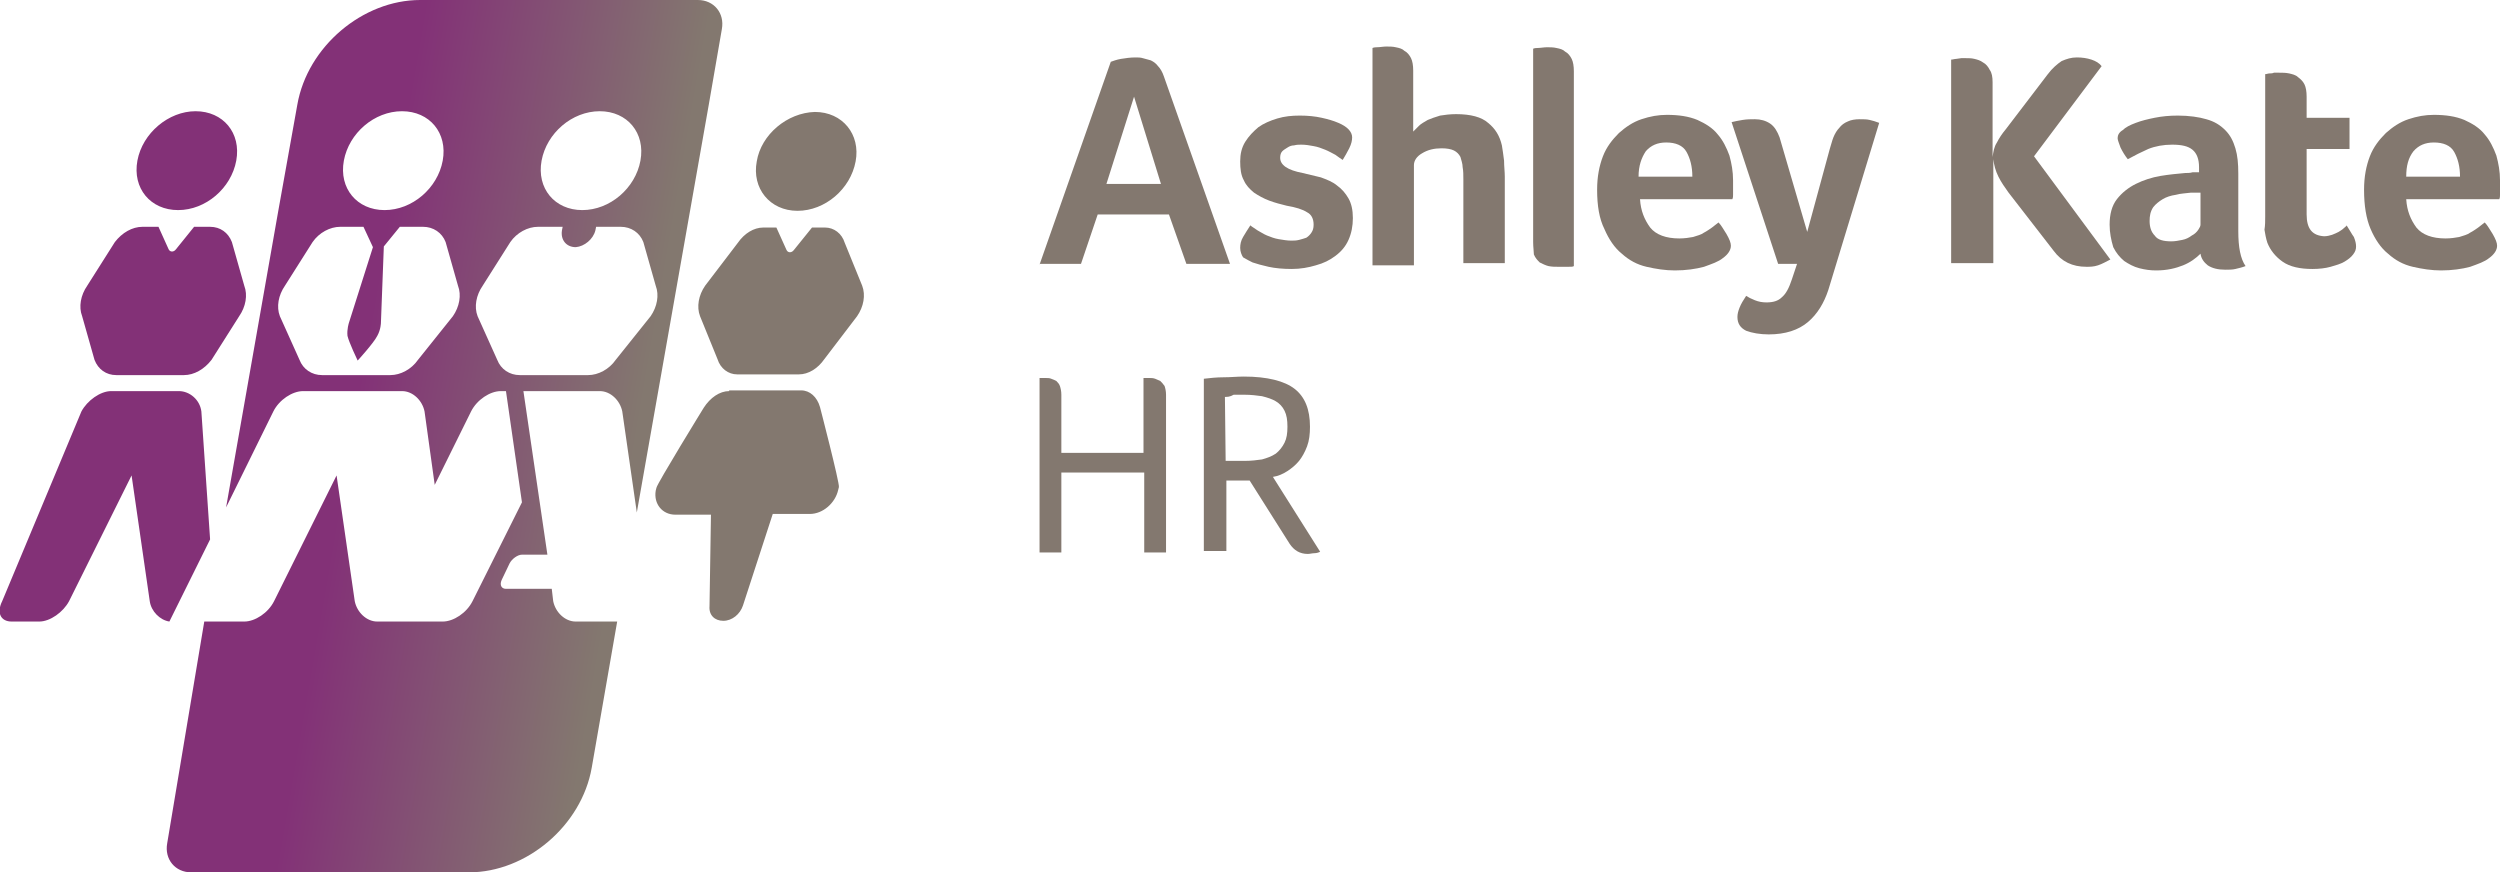 <?xml version="1.0" encoding="utf-8"?>
<!-- Generator: Adobe Illustrator 21.0.0, SVG Export Plug-In . SVG Version: 6.00 Build 0)  -->
<svg version="1.1" xmlns="http://www.w3.org/2000/svg" xmlns:xlink="http://www.w3.org/1999/xlink" x="0px" y="0px"
	 viewBox="0 0 343.9 120" style="enable-background:new 0 0 343.9 120;" xml:space="preserve">
<style type="text/css">
	.st0{clip-path:url(#SVGID_2_);fill:url(#SVGID_3_);}
	.st1{fill:#83786F;}
</style>
<g id="icon">
	<g>
		<defs>
			<path id="SVGID_1_" d="M15.3,53.8c-1.5,0-3.3,1.3-4.1,2.8L0.3,82.7c-0.8,1.6-0.2,2.8,1.3,2.8h3.8c1.5,0,3.3-1.3,4.1-2.8l8.6-17.3
				l2.5,17.3c0.2,1.4,1.4,2.6,2.7,2.8l5.6-11.3l-1.2-17.6c-0.2-1.6-1.6-2.8-3.1-2.8H15.3z M100.3,53.8c-1.3,0-2.6,0.9-3.5,2.3
				c0,0-6.4,10.4-6.5,11l-0.1,0.4c-0.3,1.8,0.9,3.3,2.7,3.3h4.9l-0.2,12.6c-0.1,1.2,0.7,2,1.9,2c1.2,0,2.3-0.9,2.7-2.1l4.1-12.6h5.1
				c1.8,0,3.5-1.5,3.9-3.3l0.1-0.4c0.1-0.6-2.6-11-2.6-11c-0.4-1.4-1.4-2.3-2.6-2.3H100.3z M111.7,31.3l-2.5,3.1
				c-0.3,0.4-0.8,0.4-1,0l-1.4-3.1H105c-1.3,0-2.6,0.8-3.5,2.1l-4.5,5.9c-0.9,1.3-1.2,2.9-0.7,4.2l2.4,5.9c0.4,1.3,1.5,2.1,2.7,2.1
				h8.5c1.3,0,2.6-0.8,3.5-2.1l4.5-5.9c0.9-1.3,1.2-2.9,0.7-4.2l-2.4-5.9c-0.4-1.3-1.5-2.1-2.7-2.1H111.7z M26.7,31.2l-2.5,3.1
				c-0.3,0.4-0.8,0.4-1,0l-1.4-3.1h-2.2c-1.4,0-2.8,0.8-3.8,2.1l-3.8,6c-0.9,1.3-1.2,2.9-0.7,4.2l1.7,6c0.5,1.3,1.6,2.1,3,2.1h9.3
				c1.4,0,2.8-0.8,3.8-2.1l3.8-6c0.9-1.3,1.2-2.9,0.7-4.2l-1.7-6c-0.5-1.3-1.6-2.1-3-2.1H26.7z M104.1,22.2
				c-0.7,3.7,1.8,6.8,5.6,6.8c3.8,0,7.3-3,8-6.8c0.7-3.7-1.8-6.8-5.6-6.8C108.3,15.5,104.7,18.5,104.1,22.2 M18.9,22.1
				c-0.7,3.8,1.8,6.8,5.6,6.8c3.8,0,7.3-3,8-6.8c0.7-3.8-1.8-6.8-5.6-6.8C23.2,15.3,19.6,18.3,18.9,22.1 M51.9,46.2
				c0.5-0.9,0.5-1.8,0.5-1.8l0.4-10.5l2.2-2.7h3.2c1.4,0,2.6,0.8,3.1,2.1l1.7,6c0.5,1.3,0.2,2.9-0.7,4.2l-4.8,6
				c-0.9,1.3-2.4,2.1-3.8,2.1h-9.4c-1.4,0-2.6-0.8-3.1-2.1l-2.7-6c-0.5-1.3-0.2-2.9,0.7-4.2l3.8-6c0.9-1.3,2.4-2.1,3.8-2.1H50
				l1.3,2.8L48,44.4c0,0-0.3,0.9-0.2,1.8c0.2,0.9,1.4,3.4,1.4,3.4S51.4,47.2,51.9,46.2 M81.9,31.7l0.1-0.5h3.4
				c1.4,0,2.6,0.8,3.1,2.1l1.7,6c0.5,1.3,0.2,2.9-0.7,4.2l-4.8,6c-0.9,1.3-2.4,2.1-3.8,2.1h-9.4c-1.4,0-2.6-0.8-3.1-2.1l-2.7-6
				c-0.5-1.3-0.2-2.9,0.7-4.2l3.8-6c0.9-1.3,2.4-2.1,3.8-2.1h3.4l-0.1,0.5c-0.2,1.3,0.6,2.3,1.9,2.3C80.4,33.9,81.6,32.9,81.9,31.7
				 M47.3,22.1c0.7-3.8,4.2-6.8,8-6.8c3.8,0,6.3,3,5.6,6.8c-0.7,3.8-4.2,6.8-8,6.8S46.6,25.9,47.3,22.1 M74.5,22.1
				c0.7-3.8,4.2-6.8,8-6.8c3.8,0,6.3,3,5.6,6.8c-0.7,3.8-4.2,6.8-8,6.8C76.3,28.9,73.8,25.9,74.5,22.1 M85.6,0H66.7h-8.9
				c-7.9,0-15.5,6.4-16.9,14.4l-2.6,14.5l-7.2,40.9l6.5-13.2c0.8-1.6,2.6-2.8,4.1-2.8h13.6c1.5,0,2.8,1.3,3.1,2.8l1.4,10.1l5-10.1
				c0.8-1.6,2.6-2.8,4.1-2.8h0.7l2.2,15.3L65,82.7c-0.8,1.6-2.6,2.8-4.1,2.8h-9c-1.5,0-2.8-1.3-3.1-2.8l-2.5-17.3l-8.6,17.3
				c-0.8,1.6-2.6,2.8-4.1,2.8h-5.5L23,116c-0.4,2.2,1.1,4,3.3,4h10.4h18.9h8.9c7.9,0,15.5-6.4,16.9-14.4l3.5-20.1h-5.7
				c-1.5,0-2.8-1.3-3.1-2.8L75.9,81h-6.3c-0.6,0-0.9-0.5-0.6-1.2l1.1-2.3c0.3-0.6,1.1-1.2,1.7-1.2h3.5L72,53.8h10.5
				c1.5,0,2.8,1.3,3.1,2.8l2,13.9l9.9-56.1L99.3,4c0.4-2.2-1.1-4-3.3-4H85.6z"/>
		</defs>
		<clipPath id="SVGID_2_">
			<use xlink:href="#SVGID_1_"  style="overflow:visible;"/>
		</clipPath>
		
			<linearGradient id="SVGID_3_" gradientUnits="userSpaceOnUse" x1="-139.09" y1="357.741" x2="-138.081" y2="357.741" gradientTransform="matrix(108.17 19.073 19.073 -108.17 8227.867 41400.289)">
			<stop  offset="0" style="stop-color:#833177"/>
			<stop  offset="0.394" style="stop-color:#833177"/>
			<stop  offset="0.745" style="stop-color:#83786F"/>
			<stop  offset="1" style="stop-color:#83786F"/>
		</linearGradient>
		<polygon class="st0" points="3.2,-20.4 139.6,3.6 115.4,140.4 -20.9,116.4 		"/>
	</g>
	<g>
		<defs>
			<rect id="SVGID_4_" x="-139.1" y="-237.5" width="841.9" height="595.3"/>
		</defs>
		<clipPath id="SVGID_5_">
			<use xlink:href="#SVGID_4_"  style="overflow:visible;"/>
		</clipPath>
	</g>
</g>
<g id="NEW_text">
	<g>
		<path class="st1" d="M143,36.4l9.8-27.9c0.3-0.1,0.8-0.3,1.4-0.4c0.6-0.1,1.3-0.2,2-0.2c0.3,0,0.7,0,1,0.1
			c0.4,0.1,0.7,0.2,1.1,0.3c0.4,0.2,0.7,0.4,1,0.8c0.3,0.3,0.6,0.8,0.8,1.4l9.1,25.8h-6l-2.4-6.8h-9.8l-2.3,6.8H143z M152.2,25.3
			h7.5l-3.7-12L152.2,25.3z"/>
		<path class="st1" d="M170.6,34.1c0-0.5,0.1-1,0.4-1.5c0.3-0.5,0.6-1,1-1.6c0.2,0.2,0.6,0.4,1,0.7c0.4,0.2,0.8,0.5,1.3,0.7
			c0.5,0.2,1,0.4,1.6,0.5c0.6,0.1,1.2,0.2,1.7,0.2c0.4,0,0.7,0,1.1-0.1c0.4-0.1,0.7-0.2,1-0.3c0.3-0.2,0.5-0.4,0.7-0.7
			c0.2-0.3,0.3-0.6,0.3-1.1c0-0.8-0.3-1.4-0.9-1.7c-0.6-0.4-1.6-0.7-2.8-0.9c-0.8-0.2-1.6-0.4-2.4-0.7c-0.8-0.3-1.5-0.7-2.1-1.1
			c-0.6-0.5-1.1-1-1.4-1.7c-0.4-0.7-0.5-1.6-0.5-2.6c0-1,0.2-1.9,0.7-2.7c0.5-0.8,1.1-1.4,1.8-2c0.7-0.5,1.6-0.9,2.6-1.2
			c1-0.3,2-0.4,3.1-0.4c1.1,0,2.1,0.1,3,0.3c0.9,0.2,1.6,0.4,2.3,0.7c1.2,0.5,1.9,1.2,1.9,2c0,0.4-0.1,0.9-0.4,1.5
			c-0.3,0.6-0.6,1.1-0.9,1.6c-0.3-0.2-0.6-0.4-1-0.7c-0.4-0.2-0.9-0.5-1.4-0.7c-0.5-0.2-1-0.4-1.6-0.5c-0.5-0.1-1.1-0.2-1.7-0.2
			c-0.3,0-0.6,0-1,0.1c-0.3,0-0.6,0.1-0.9,0.3s-0.5,0.3-0.7,0.5c-0.2,0.2-0.3,0.5-0.3,0.9c0,1,1,1.7,3.1,2.1
			c0.8,0.2,1.7,0.4,2.5,0.6c0.8,0.3,1.6,0.6,2.2,1.1c0.7,0.5,1.2,1.1,1.6,1.8c0.4,0.7,0.6,1.6,0.6,2.7c0,1.1-0.2,2.1-0.6,3
			c-0.4,0.9-1,1.6-1.8,2.2c-0.8,0.6-1.6,1-2.7,1.3c-1,0.3-2.1,0.5-3.3,0.5c-1.2,0-2.3-0.1-3.2-0.3c-0.9-0.2-1.6-0.4-2.2-0.6
			c-0.4-0.2-0.8-0.4-1.3-0.7C170.8,35.1,170.6,34.6,170.6,34.1z"/>
		<path class="st1" d="M188.8,36.4V6.6c0,0,0.2-0.1,0.6-0.1c0.4,0,0.9-0.1,1.3-0.1c0.4,0,0.9,0,1.3,0.1c0.5,0.1,0.9,0.2,1.2,0.5
			c0.4,0.2,0.7,0.6,0.9,1c0.2,0.4,0.3,1,0.3,1.7v8.4c0.2-0.2,0.5-0.5,0.8-0.8c0.3-0.3,0.7-0.5,1.2-0.8c0.5-0.2,1-0.4,1.7-0.6
			c0.6-0.1,1.4-0.2,2.2-0.2c2,0,3.5,0.4,4.4,1.2c1,0.8,1.6,1.8,1.9,3.1c0.1,0.6,0.2,1.3,0.3,2.1c0,0.8,0.1,1.5,0.1,2.2v11.9h-5.7
			V24.7c0-0.6,0-1.2-0.1-1.7c0-0.5-0.2-1-0.3-1.4c-0.2-0.4-0.5-0.7-0.9-0.9c-0.4-0.2-1-0.3-1.7-0.3c-1,0-1.9,0.2-2.7,0.7
			c-0.7,0.4-1.1,1-1.1,1.6v13.8H188.8z"/>
		<path class="st1" d="M210.9,33.3V6.7c0,0,0.2-0.1,0.6-0.1s0.9-0.1,1.3-0.1c0.4,0,0.9,0,1.3,0.1c0.5,0.1,0.9,0.2,1.2,0.5
			c0.4,0.2,0.7,0.6,0.9,1c0.2,0.4,0.3,1,0.3,1.7v26.8c-0.1,0.1-0.4,0.1-0.8,0.1c-0.4,0-0.8,0-1.3,0c-0.5,0-0.9,0-1.4-0.1
			c-0.4-0.1-0.8-0.3-1.2-0.5c-0.3-0.3-0.6-0.6-0.8-1.1C211,34.6,210.9,34,210.9,33.3z"/>
		<path class="st1" d="M219.7,26.1c0-1.8,0.3-3.3,0.8-4.6c0.5-1.3,1.3-2.3,2.2-3.2c0.9-0.8,1.9-1.5,3.1-1.9c1.2-0.4,2.3-0.6,3.5-0.6
			c1.6,0,3,0.2,4.2,0.7c1.1,0.5,2.1,1.1,2.8,2c0.7,0.8,1.2,1.8,1.6,2.9c0.3,1.1,0.5,2.2,0.5,3.4v0.6c0,0.2,0,0.5,0,0.7l0,0.7
			c0,0.2,0,0.4-0.1,0.6h-12.7c0.1,1.6,0.6,2.8,1.4,3.9c0.8,1,2.2,1.5,4,1.5c0.7,0,1.4-0.1,1.9-0.2c0.6-0.2,1.1-0.3,1.5-0.6
			c0.4-0.2,0.8-0.5,1.1-0.7l0.9-0.7c0.4,0.4,0.7,1,1.1,1.6c0.4,0.7,0.6,1.2,0.6,1.6c0,0.6-0.4,1.2-1.1,1.7c-0.6,0.5-1.5,0.8-2.6,1.2
			c-1.1,0.3-2.5,0.5-4,0.5c-1.3,0-2.6-0.2-3.9-0.5c-1.3-0.3-2.4-0.9-3.4-1.8c-1-0.8-1.8-2-2.4-3.4C220,30.1,219.7,28.3,219.7,26.1z
			 M225.4,24.3h7.4c0-1.4-0.3-2.5-0.8-3.4c-0.5-0.9-1.5-1.3-2.8-1.3c-1.2,0-2.1,0.4-2.8,1.2C225.8,21.7,225.4,22.8,225.4,24.3z"/>
		<path class="st1" d="M238.2,16.8c0.4-0.1,0.9-0.2,1.5-0.3c0.6-0.1,1.2-0.1,1.7-0.1c0.8,0,1.5,0.2,2.1,0.6c0.6,0.4,1,1.1,1.3,1.9
			l3.8,13l3.1-11.4c0.2-0.6,0.3-1.1,0.5-1.6c0.2-0.5,0.5-1,0.8-1.3c0.3-0.4,0.7-0.7,1.2-0.9c0.4-0.2,1-0.3,1.6-0.3
			c0.5,0,1,0,1.4,0.1c0.4,0.1,0.8,0.2,1.3,0.4l-7,23c-0.6,1.8-1.5,3.3-2.8,4.4c-1.3,1.1-3.1,1.7-5.4,1.7c-1.2,0-2.3-0.2-3.1-0.5
			c-0.8-0.4-1.2-1-1.2-1.9c0-0.4,0.1-0.8,0.3-1.3c0.2-0.5,0.5-1,0.9-1.6c0.3,0.2,0.7,0.4,1.2,0.6c0.5,0.2,1,0.3,1.6,0.3
			c0.9,0,1.6-0.2,2.1-0.7c0.6-0.5,1-1.3,1.4-2.5l0.7-2.1h-2.6L238.2,16.8z"/>
		<path class="st1" d="M268.4,36.4V8.2c0.2,0,0.5-0.1,0.7-0.1l0.7-0.1c0.2,0,0.4,0,0.6,0c0.4,0,0.8,0,1.2,0.1
			c0.4,0.1,0.8,0.2,1.2,0.5c0.4,0.2,0.7,0.6,0.9,1c0.3,0.4,0.4,1,0.4,1.7v10.3c0.1-0.7,0.2-1.4,0.6-2c0.3-0.6,0.7-1.2,1.2-1.8
			l5.8-7.6c0.6-0.8,1.3-1.4,1.9-1.8c0.7-0.3,1.3-0.5,2.1-0.5c0.7,0,1.4,0.1,2,0.3c0.6,0.2,1.1,0.5,1.4,0.9l-9.3,12.4l10.5,14.2
			c-0.6,0.3-1.1,0.6-1.7,0.8s-1.1,0.2-1.6,0.2c-1.9,0-3.4-0.7-4.5-2.2l-6.2-8c-0.5-0.7-1-1.4-1.4-2.2c-0.4-0.8-0.6-1.6-0.7-2.4v14.3
			H268.4z"/>
		<path class="st1" d="M290.2,30.9c0-1.4,0.3-2.6,1-3.5c0.7-0.9,1.6-1.6,2.6-2.1c1-0.5,2.2-0.9,3.4-1.1c1.2-0.2,2.3-0.3,3.4-0.4
			c0.3,0,0.7,0,1-0.1h0.9V23c0-1.1-0.3-1.9-0.9-2.4c-0.6-0.5-1.5-0.7-2.8-0.7c-1.2,0-2.3,0.2-3.3,0.6c-0.9,0.4-1.9,0.9-2.8,1.4
			c-0.4-0.5-0.7-1-1-1.6c-0.2-0.6-0.4-1-0.4-1.3c0-0.4,0.2-0.8,0.7-1.1c0.4-0.4,1-0.7,1.8-1c0.8-0.3,1.6-0.5,2.6-0.7
			c1-0.2,2-0.3,3.2-0.3c1.5,0,2.9,0.2,3.9,0.5c1.1,0.3,1.9,0.8,2.6,1.5c0.7,0.7,1.1,1.5,1.4,2.5c0.3,1,0.4,2.1,0.4,3.5v7.9
			c0,2.2,0.3,3.8,1,4.8c-0.5,0.2-1,0.3-1.4,0.4c-0.4,0.1-0.9,0.1-1.4,0.1c-1,0-1.8-0.2-2.4-0.6c-0.5-0.4-0.9-0.9-1-1.6
			c-0.6,0.6-1.4,1.2-2.4,1.6c-1,0.4-2.2,0.7-3.7,0.7c-0.8,0-1.5-0.1-2.3-0.3c-0.8-0.2-1.5-0.6-2.1-1c-0.6-0.5-1.1-1.1-1.5-1.9
			C290.4,33,290.2,32,290.2,30.9z M295.7,30.4c0,0.8,0.2,1.5,0.7,2c0.4,0.6,1.2,0.8,2.3,0.8c0.5,0,1-0.1,1.5-0.2
			c0.5-0.1,0.9-0.3,1.3-0.6c0.4-0.2,0.7-0.5,0.9-0.8c0.2-0.3,0.3-0.5,0.3-0.7v-4.4H302c-0.2,0-0.4,0-0.6,0c-0.7,0.1-1.4,0.1-2.1,0.3
			c-0.7,0.1-1.3,0.3-1.8,0.6c-0.5,0.3-1,0.7-1.3,1.1C295.8,29.1,295.7,29.7,295.7,30.4z"/>
		<path class="st1" d="M311.6,29.8V10.2c0.2,0,0.4-0.1,0.6-0.1c0.2,0,0.4,0,0.6-0.1c0.2,0,0.5,0,0.7,0c0.5,0,0.9,0,1.4,0.1
			c0.4,0.1,0.9,0.2,1.2,0.5c0.4,0.3,0.7,0.6,0.9,1c0.2,0.4,0.3,1,0.3,1.7v2.9h5.9v4.3h-5.9v9c0,2,0.8,2.9,2.4,3
			c0.4,0,0.8-0.1,1.1-0.2c0.3-0.1,0.7-0.3,0.9-0.4c0.3-0.2,0.5-0.3,0.7-0.5c0.2-0.2,0.4-0.3,0.4-0.4c0.4,0.6,0.7,1.2,1,1.6
			c0.2,0.5,0.3,0.9,0.3,1.3c0,0.4-0.1,0.7-0.4,1.1c-0.3,0.4-0.7,0.7-1.2,1c-0.5,0.3-1.2,0.5-1.9,0.7s-1.6,0.3-2.5,0.3
			c-1.7,0-3.1-0.3-4.1-1c-1-0.7-1.7-1.6-2.1-2.6c-0.2-0.6-0.3-1.2-0.4-1.8C311.6,31,311.6,30.4,311.6,29.8z"/>
		<path class="st1" d="M325.2,26.1c0-1.8,0.3-3.3,0.8-4.6c0.5-1.3,1.3-2.3,2.2-3.2c0.9-0.8,1.9-1.5,3.1-1.9c1.2-0.4,2.3-0.6,3.5-0.6
			c1.6,0,3,0.2,4.2,0.7c1.1,0.5,2.1,1.1,2.8,2c0.7,0.8,1.2,1.8,1.6,2.9c0.3,1.1,0.5,2.2,0.5,3.4v0.6c0,0.2,0,0.5,0,0.7l0,0.7
			c0,0.2,0,0.4-0.1,0.6H331c0.1,1.6,0.6,2.8,1.4,3.9c0.8,1,2.2,1.5,4,1.5c0.7,0,1.4-0.1,1.9-0.2c0.6-0.2,1.1-0.3,1.5-0.6
			c0.4-0.2,0.8-0.5,1.1-0.7l0.9-0.7c0.4,0.4,0.7,1,1.1,1.6c0.4,0.7,0.6,1.2,0.6,1.6c0,0.6-0.4,1.2-1.1,1.7c-0.6,0.5-1.5,0.8-2.6,1.2
			c-1.1,0.3-2.5,0.5-4,0.5c-1.3,0-2.6-0.2-3.9-0.5c-1.3-0.3-2.4-0.9-3.4-1.8c-1-0.8-1.8-2-2.4-3.4C325.5,30.1,325.2,28.3,325.2,26.1
			z M331,24.3h7.4c0-1.4-0.3-2.5-0.8-3.4c-0.5-0.9-1.5-1.3-2.8-1.3c-1.2,0-2.1,0.4-2.8,1.2C331.3,21.7,331,22.8,331,24.3z"/>
	</g>
	<g>
		<path class="st1" d="M143,75.9V52c0.1,0,0.2,0,0.3,0c0.1,0,0.2,0,0.3,0c0.1,0,0.2,0,0.3,0c0.2,0,0.5,0,0.7,0.1
			c0.3,0.1,0.5,0.2,0.7,0.3c0.2,0.2,0.4,0.4,0.5,0.7c0.1,0.3,0.2,0.7,0.2,1.2v8h11.3V52c0.1,0,0.2,0,0.3,0c0.1,0,0.2,0,0.3,0
			c0.1,0,0.2,0,0.3,0c0.2,0,0.4,0,0.7,0.1c0.2,0.1,0.5,0.2,0.7,0.3c0.2,0.2,0.4,0.4,0.6,0.7c0.1,0.3,0.2,0.7,0.2,1.2v21.7h-3v-11
			H146v11H143z"/>
		<path class="st1" d="M165.6,75.9V52.1c0.8-0.1,1.8-0.2,2.7-0.2c1,0,1.9-0.1,2.8-0.1c3.2,0,5.6,0.6,7,1.7c1.4,1.1,2.1,2.8,2.1,5.2
			c0,1-0.1,1.9-0.4,2.7c-0.3,0.8-0.7,1.5-1.1,2c-0.5,0.6-1,1-1.6,1.4c-0.6,0.4-1.3,0.7-2,0.8l6.5,10.3c-0.2,0.1-0.5,0.2-0.8,0.2
			c-0.3,0-0.6,0.1-0.9,0.1c-1.1,0-1.9-0.5-2.5-1.4l-5.5-8.7h-3.2v9.7H165.6z M168.5,54.6L168.5,54.6l0.1,8.8h2.6
			c0.9,0,1.7-0.1,2.4-0.2c0.7-0.2,1.3-0.4,1.9-0.8c0.5-0.4,0.9-0.9,1.2-1.5c0.3-0.6,0.4-1.3,0.4-2.2c0-0.9-0.1-1.6-0.4-2.2
			c-0.3-0.6-0.7-1-1.2-1.3c-0.5-0.3-1.1-0.5-1.9-0.7c-0.7-0.1-1.5-0.2-2.4-0.2c-0.6,0-1.1,0-1.5,0C169.2,54.6,168.8,54.6,168.5,54.6
			z"/>
	</g>
</g>
<g id="grid_lines">
</g>
</svg>
